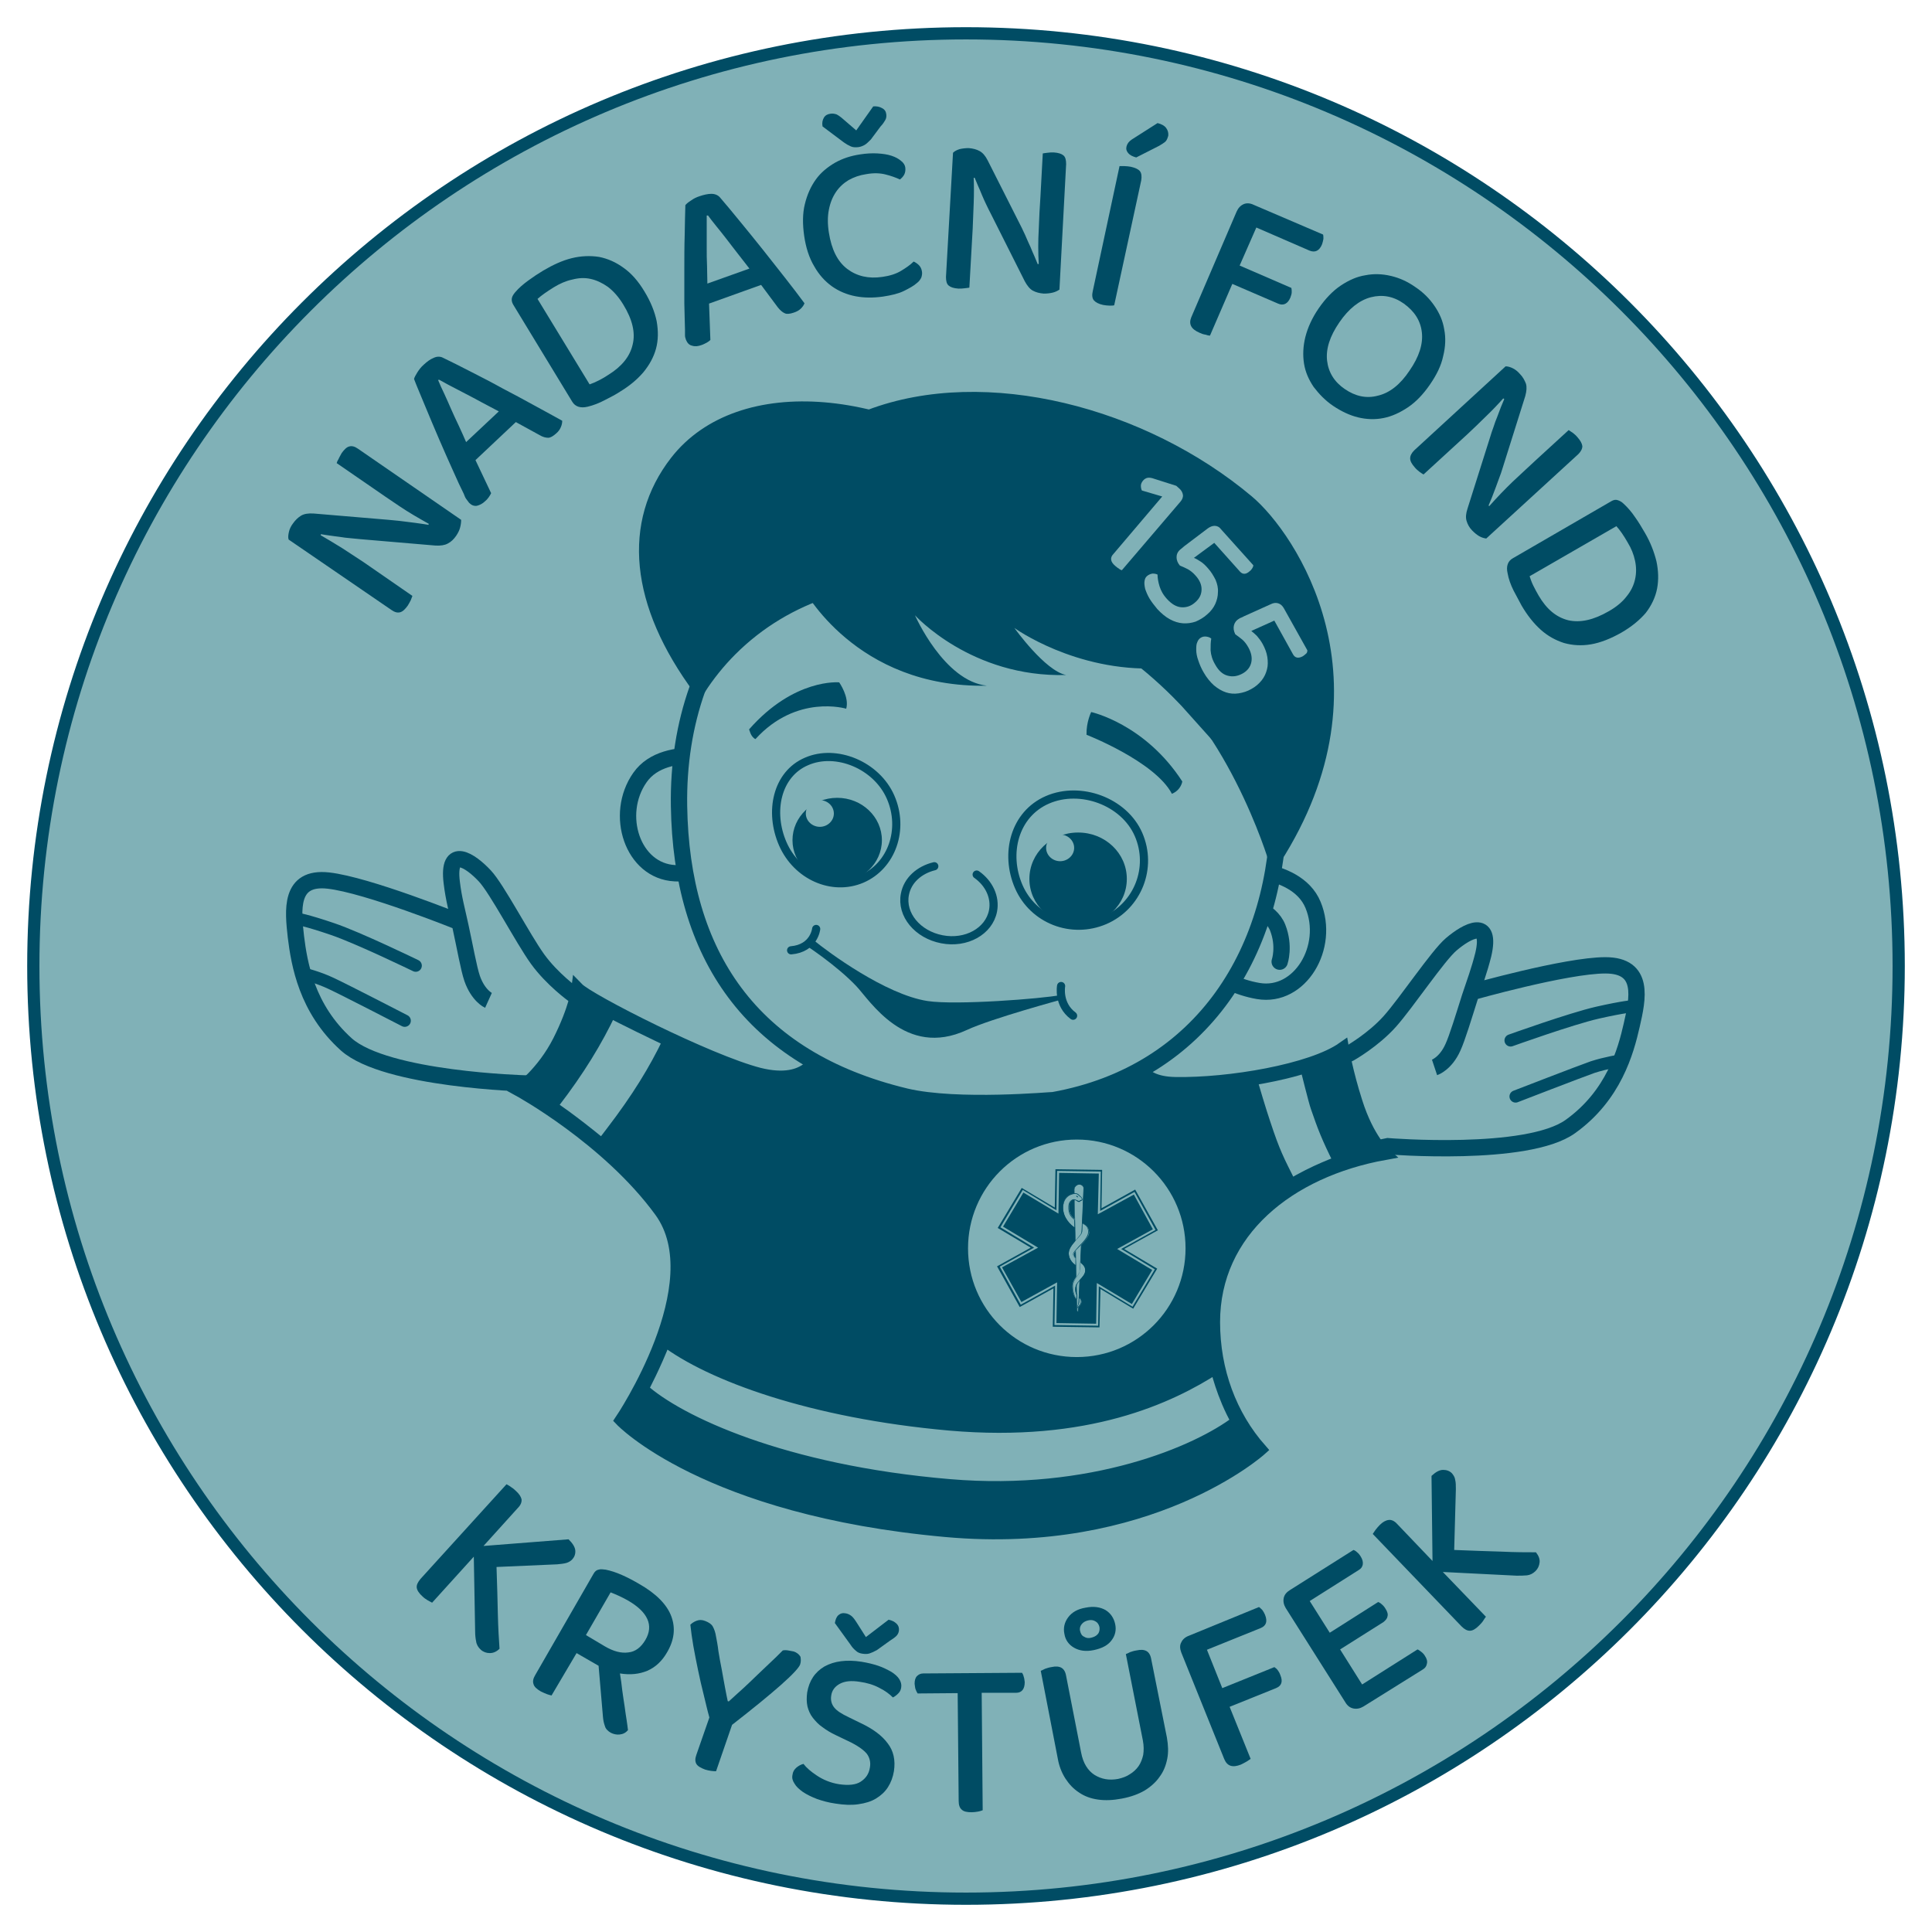 <svg width="58" height="58" viewBox="0 0 58 58" fill="none" xmlns="http://www.w3.org/2000/svg">
<path d="M57 29C57 44.468 44.468 57 29 57C13.532 57 1 44.458 1 29C1 13.532 13.542 1 29 1C44.458 1 57 13.532 57 29Z" fill="#80B1B7"/>
<path d="M29 57C44.464 57 57 44.464 57 29C57 13.536 44.464 1 29 1C13.536 1 1 13.536 1 29C1 44.464 13.536 57 29 57Z" stroke="#004C64" stroke-width="0.367" stroke-miterlimit="10"/>
<path d="M13.813 15.836C13.793 15.917 13.753 15.997 13.693 16.087C13.623 16.187 13.543 16.267 13.443 16.317C13.353 16.367 13.232 16.387 13.072 16.378L10.828 16.187C10.728 16.177 10.628 16.167 10.518 16.157C10.407 16.147 10.307 16.137 10.197 16.117C10.087 16.107 9.987 16.087 9.896 16.077C9.796 16.067 9.716 16.047 9.636 16.037L9.626 16.067C9.836 16.187 10.047 16.317 10.277 16.458C10.508 16.608 10.718 16.748 10.918 16.878L12.381 17.89C12.371 17.92 12.351 17.97 12.331 18.02C12.301 18.081 12.271 18.131 12.241 18.181C12.161 18.291 12.09 18.361 12.01 18.381C11.93 18.401 11.85 18.381 11.75 18.311L8.664 16.197C8.644 16.127 8.654 16.057 8.674 15.967C8.694 15.877 8.734 15.796 8.794 15.716C8.865 15.616 8.945 15.536 9.045 15.476C9.135 15.426 9.255 15.406 9.416 15.416L11.67 15.606C11.77 15.616 11.87 15.626 11.98 15.636C12.09 15.646 12.191 15.666 12.301 15.676C12.411 15.686 12.511 15.706 12.601 15.716C12.701 15.726 12.782 15.746 12.862 15.756L12.872 15.726C12.571 15.556 12.271 15.386 11.99 15.195C11.71 15.005 11.439 14.825 11.169 14.634L10.107 13.903C10.117 13.863 10.137 13.823 10.167 13.773C10.187 13.723 10.227 13.663 10.257 13.602C10.337 13.492 10.407 13.422 10.488 13.402C10.568 13.382 10.648 13.402 10.748 13.472L13.844 15.606C13.844 15.686 13.834 15.756 13.813 15.836Z" fill="#004C64"/>
<path d="M15.486 12.671L14.274 13.813L14.744 14.805C14.724 14.845 14.704 14.885 14.674 14.925C14.644 14.965 14.614 15.005 14.564 15.045C14.484 15.125 14.394 15.165 14.313 15.185C14.223 15.195 14.153 15.165 14.083 15.095C14.053 15.055 14.023 15.015 13.993 14.975C13.963 14.935 13.943 14.875 13.923 14.825C13.833 14.644 13.723 14.414 13.592 14.113C13.462 13.823 13.322 13.512 13.181 13.182C13.041 12.851 12.901 12.53 12.771 12.21C12.641 11.889 12.52 11.619 12.43 11.378C12.44 11.328 12.48 11.258 12.53 11.178C12.58 11.098 12.641 11.018 12.721 10.948C12.821 10.857 12.911 10.787 13.011 10.747C13.111 10.697 13.212 10.697 13.292 10.737C13.542 10.857 13.823 10.998 14.133 11.158C14.444 11.318 14.764 11.479 15.085 11.659C15.415 11.829 15.726 11.999 16.037 12.17C16.347 12.34 16.628 12.49 16.878 12.631C16.878 12.691 16.868 12.751 16.838 12.821C16.808 12.891 16.768 12.951 16.698 13.011C16.608 13.091 16.527 13.142 16.457 13.142C16.387 13.142 16.297 13.122 16.197 13.061L15.486 12.671ZM13.152 11.409C13.202 11.529 13.262 11.669 13.332 11.809C13.402 11.96 13.472 12.12 13.542 12.28C13.612 12.44 13.692 12.611 13.773 12.781C13.853 12.951 13.923 13.111 13.993 13.272L14.975 12.35C14.804 12.26 14.634 12.17 14.464 12.08C14.293 11.989 14.133 11.899 13.973 11.819C13.813 11.739 13.672 11.659 13.532 11.589C13.392 11.519 13.282 11.449 13.181 11.399L13.152 11.409Z" fill="#004C64"/>
<path d="M19.343 8.744C19.533 9.054 19.654 9.355 19.714 9.645C19.764 9.936 19.764 10.206 19.694 10.467C19.623 10.727 19.493 10.958 19.313 11.178C19.123 11.399 18.892 11.589 18.612 11.759C18.491 11.839 18.341 11.919 18.161 12.009C17.991 12.1 17.81 12.17 17.64 12.21C17.43 12.26 17.269 12.21 17.179 12.06L15.406 9.144C15.366 9.074 15.356 9.014 15.366 8.954C15.376 8.894 15.416 8.834 15.466 8.774C15.576 8.644 15.707 8.533 15.857 8.423C16.007 8.313 16.157 8.213 16.308 8.123C16.598 7.952 16.879 7.822 17.159 7.752C17.44 7.682 17.72 7.672 17.981 7.712C18.241 7.762 18.491 7.872 18.722 8.042C18.952 8.203 19.163 8.443 19.343 8.744ZM18.712 9.144C18.572 8.914 18.421 8.744 18.251 8.613C18.081 8.493 17.91 8.413 17.73 8.373C17.55 8.333 17.369 8.343 17.179 8.393C16.989 8.433 16.808 8.513 16.628 8.623C16.418 8.754 16.258 8.864 16.137 8.974L17.7 11.539C17.79 11.509 17.88 11.469 17.981 11.418C18.081 11.368 18.181 11.308 18.271 11.248C18.672 10.998 18.912 10.697 18.992 10.347C19.083 9.986 18.982 9.585 18.712 9.144Z" fill="#004C64"/>
<path d="M22.849 8.553L21.286 9.114L21.326 10.206C21.296 10.236 21.256 10.267 21.216 10.287C21.176 10.306 21.125 10.337 21.065 10.357C20.955 10.397 20.865 10.407 20.775 10.377C20.685 10.357 20.635 10.296 20.595 10.206C20.575 10.156 20.564 10.106 20.564 10.066C20.564 10.016 20.564 9.956 20.564 9.896C20.555 9.695 20.555 9.435 20.544 9.114C20.544 8.794 20.544 8.453 20.544 8.103C20.544 7.742 20.544 7.391 20.555 7.051C20.564 6.7 20.564 6.41 20.575 6.159C20.605 6.119 20.665 6.069 20.745 6.019C20.825 5.959 20.915 5.919 21.005 5.889C21.125 5.849 21.246 5.819 21.356 5.819C21.466 5.819 21.556 5.859 21.616 5.929C21.797 6.139 21.997 6.38 22.217 6.65C22.438 6.92 22.668 7.201 22.899 7.492C23.129 7.782 23.349 8.063 23.57 8.343C23.79 8.624 23.981 8.874 24.151 9.104C24.131 9.164 24.091 9.215 24.041 9.265C23.991 9.315 23.921 9.355 23.83 9.385C23.71 9.425 23.62 9.435 23.56 9.405C23.49 9.375 23.42 9.315 23.349 9.225L22.849 8.553ZM21.216 6.47C21.216 6.6 21.216 6.75 21.216 6.91C21.216 7.071 21.216 7.251 21.216 7.431C21.216 7.612 21.216 7.792 21.226 7.982C21.226 8.163 21.236 8.343 21.236 8.513L22.498 8.063C22.378 7.912 22.267 7.762 22.147 7.612C22.027 7.461 21.917 7.311 21.807 7.171C21.697 7.031 21.596 6.9 21.496 6.78C21.396 6.66 21.316 6.55 21.256 6.47H21.216Z" fill="#004C64"/>
<path d="M27.177 5.027C27.187 5.107 27.177 5.177 27.147 5.238C27.117 5.298 27.067 5.348 27.017 5.388C26.887 5.328 26.747 5.278 26.586 5.238C26.426 5.197 26.236 5.187 26.005 5.228C25.805 5.258 25.634 5.318 25.474 5.408C25.324 5.498 25.194 5.618 25.093 5.768C24.993 5.919 24.923 6.089 24.883 6.299C24.843 6.5 24.843 6.73 24.883 6.981C24.963 7.492 25.144 7.852 25.434 8.073C25.725 8.293 26.075 8.373 26.486 8.313C26.706 8.283 26.897 8.223 27.047 8.133C27.197 8.043 27.328 7.952 27.428 7.852C27.478 7.872 27.538 7.912 27.588 7.962C27.638 8.012 27.668 8.083 27.678 8.153C27.688 8.213 27.678 8.273 27.658 8.333C27.628 8.393 27.588 8.453 27.518 8.503C27.428 8.584 27.297 8.654 27.137 8.734C26.977 8.814 26.767 8.864 26.506 8.904C26.215 8.944 25.945 8.944 25.685 8.894C25.424 8.844 25.184 8.744 24.973 8.594C24.763 8.443 24.583 8.243 24.442 7.992C24.292 7.742 24.192 7.431 24.142 7.081C24.092 6.73 24.092 6.41 24.162 6.129C24.232 5.839 24.342 5.598 24.492 5.388C24.643 5.177 24.843 5.017 25.064 4.887C25.294 4.757 25.544 4.677 25.815 4.636C26.005 4.606 26.186 4.596 26.346 4.606C26.506 4.616 26.646 4.636 26.767 4.677C26.887 4.717 26.977 4.767 27.047 4.827C27.127 4.887 27.167 4.957 27.177 5.027ZM26.215 3.194C26.316 3.184 26.406 3.204 26.476 3.244C26.556 3.284 26.596 3.344 26.606 3.424C26.616 3.494 26.606 3.555 26.576 3.605C26.546 3.655 26.506 3.725 26.436 3.795L26.145 4.186C26.075 4.256 26.015 4.316 25.965 4.346C25.915 4.376 25.845 4.406 25.775 4.416C25.685 4.426 25.614 4.426 25.544 4.396C25.474 4.366 25.404 4.326 25.334 4.276L24.693 3.795C24.673 3.685 24.693 3.605 24.733 3.534C24.773 3.464 24.843 3.424 24.933 3.414C24.993 3.404 25.053 3.414 25.114 3.434C25.174 3.464 25.244 3.514 25.334 3.595L25.705 3.915L26.215 3.194Z" fill="#004C64"/>
<path d="M31.605 8.784C31.525 8.804 31.435 8.814 31.335 8.814C31.204 8.804 31.094 8.774 31.004 8.724C30.914 8.674 30.834 8.573 30.764 8.443L29.752 6.43C29.702 6.339 29.662 6.249 29.612 6.149C29.561 6.049 29.521 5.949 29.481 5.859C29.441 5.758 29.401 5.668 29.361 5.578C29.321 5.488 29.291 5.408 29.261 5.338H29.231C29.241 5.578 29.241 5.829 29.231 6.099C29.221 6.37 29.211 6.62 29.201 6.86L29.101 8.634C29.071 8.644 29.02 8.644 28.96 8.654C28.9 8.664 28.84 8.664 28.77 8.664C28.63 8.654 28.54 8.624 28.48 8.573C28.419 8.523 28.399 8.433 28.399 8.313L28.61 4.586C28.66 4.536 28.72 4.506 28.81 4.476C28.9 4.456 28.991 4.446 29.081 4.446C29.211 4.456 29.321 4.486 29.411 4.536C29.501 4.586 29.581 4.676 29.652 4.817L30.674 6.84C30.713 6.931 30.764 7.021 30.804 7.121C30.844 7.221 30.894 7.321 30.934 7.411C30.974 7.512 31.014 7.602 31.054 7.692C31.094 7.782 31.124 7.862 31.154 7.932L31.184 7.922C31.164 7.572 31.164 7.231 31.184 6.89C31.194 6.55 31.214 6.219 31.235 5.899L31.305 4.606C31.345 4.596 31.385 4.596 31.445 4.586C31.505 4.576 31.565 4.576 31.635 4.576C31.775 4.586 31.866 4.616 31.926 4.666C31.986 4.717 32.006 4.807 32.006 4.927L31.805 8.694C31.745 8.734 31.685 8.764 31.605 8.784Z" fill="#004C64"/>
<path d="M33.449 9.165C33.419 9.175 33.368 9.175 33.308 9.175C33.248 9.175 33.178 9.165 33.118 9.155C32.978 9.125 32.888 9.074 32.837 9.014C32.787 8.954 32.777 8.854 32.807 8.734L33.609 4.987C33.649 4.987 33.699 4.987 33.759 4.987C33.819 4.987 33.889 4.997 33.95 5.007C34.08 5.037 34.17 5.077 34.22 5.137C34.27 5.198 34.28 5.298 34.26 5.418L33.449 9.165ZM34.751 3.695C34.871 3.725 34.961 3.775 35.011 3.845C35.062 3.915 35.081 3.995 35.072 4.075C35.051 4.146 35.031 4.206 34.991 4.246C34.951 4.286 34.881 4.326 34.801 4.376L34.11 4.727C34 4.697 33.919 4.657 33.869 4.596C33.819 4.536 33.799 4.476 33.819 4.396C33.839 4.316 33.889 4.246 33.98 4.186L34.751 3.695Z" fill="#004C64"/>
<path d="M39.719 7.041C39.73 7.071 39.73 7.121 39.73 7.171C39.719 7.221 39.709 7.281 39.69 7.331C39.609 7.532 39.479 7.592 39.309 7.522L37.716 6.83L37.215 7.972L38.768 8.644C38.778 8.684 38.778 8.724 38.778 8.774C38.778 8.824 38.758 8.874 38.738 8.934C38.658 9.124 38.527 9.185 38.367 9.114L36.995 8.523L36.324 10.076C36.293 10.076 36.243 10.066 36.183 10.046C36.123 10.036 36.063 10.016 36.003 9.986C35.752 9.876 35.682 9.726 35.763 9.525L37.125 6.35C37.175 6.239 37.245 6.169 37.335 6.129C37.425 6.089 37.536 6.099 37.636 6.149L39.719 7.041Z" fill="#004C64"/>
<path d="M42.925 11.549C42.725 11.839 42.504 12.07 42.264 12.23C42.024 12.39 41.783 12.501 41.533 12.55C41.282 12.601 41.022 12.591 40.771 12.53C40.521 12.47 40.27 12.35 40.03 12.19C39.79 12.03 39.599 11.829 39.439 11.619C39.289 11.399 39.188 11.168 39.148 10.918C39.108 10.667 39.118 10.397 39.188 10.116C39.259 9.836 39.389 9.545 39.589 9.255C39.79 8.964 40.01 8.734 40.25 8.573C40.491 8.413 40.731 8.303 40.992 8.263C41.242 8.213 41.503 8.223 41.753 8.283C42.014 8.343 42.254 8.453 42.484 8.614C42.725 8.774 42.915 8.964 43.065 9.185C43.216 9.405 43.316 9.635 43.356 9.886C43.406 10.136 43.396 10.407 43.326 10.687C43.266 10.978 43.126 11.258 42.925 11.549ZM42.314 11.128C42.605 10.707 42.725 10.327 42.685 9.976C42.645 9.625 42.464 9.345 42.144 9.114C41.833 8.894 41.503 8.834 41.152 8.924C40.811 9.014 40.491 9.265 40.21 9.675C39.92 10.096 39.8 10.477 39.84 10.828C39.88 11.178 40.06 11.469 40.371 11.679C40.691 11.899 41.022 11.97 41.362 11.879C41.713 11.799 42.034 11.549 42.314 11.128Z" fill="#004C64"/>
<path d="M44.408 16.097C44.338 16.057 44.267 15.997 44.197 15.927C44.107 15.836 44.057 15.736 44.027 15.636C43.997 15.536 44.007 15.416 44.057 15.265L44.738 13.112C44.768 13.011 44.798 12.921 44.839 12.811C44.868 12.711 44.909 12.611 44.949 12.511C44.989 12.41 45.019 12.32 45.059 12.22C45.099 12.13 45.129 12.05 45.159 11.98L45.129 11.96C44.969 12.14 44.798 12.32 44.598 12.511C44.408 12.701 44.217 12.881 44.047 13.041L42.735 14.244C42.705 14.224 42.665 14.204 42.614 14.164C42.564 14.123 42.514 14.083 42.474 14.033C42.384 13.933 42.334 13.843 42.334 13.763C42.334 13.683 42.374 13.602 42.454 13.522L45.199 10.998C45.269 10.998 45.339 11.018 45.419 11.058C45.5 11.098 45.57 11.158 45.63 11.228C45.72 11.318 45.77 11.419 45.81 11.519C45.84 11.619 45.83 11.739 45.79 11.889L45.109 14.053C45.079 14.153 45.049 14.244 45.009 14.344C44.969 14.444 44.939 14.544 44.899 14.644C44.858 14.745 44.828 14.835 44.788 14.935C44.748 15.025 44.718 15.105 44.688 15.175L44.708 15.195C44.939 14.935 45.179 14.684 45.419 14.454C45.67 14.224 45.91 13.993 46.141 13.783L47.093 12.911C47.123 12.931 47.163 12.961 47.213 12.991C47.263 13.031 47.313 13.072 47.353 13.122C47.443 13.222 47.493 13.312 47.503 13.392C47.503 13.472 47.463 13.552 47.383 13.633L44.618 16.167C44.548 16.157 44.478 16.137 44.408 16.097Z" fill="#004C64"/>
<path d="M48.675 18.992C48.355 19.172 48.054 19.293 47.764 19.343C47.473 19.393 47.203 19.373 46.952 19.303C46.702 19.223 46.461 19.092 46.251 18.902C46.04 18.712 45.85 18.471 45.68 18.181C45.61 18.05 45.529 17.9 45.439 17.73C45.349 17.549 45.289 17.379 45.259 17.209C45.209 16.998 45.269 16.838 45.419 16.758L48.375 15.045C48.445 15.005 48.505 14.995 48.565 15.015C48.625 15.035 48.685 15.065 48.745 15.125C48.865 15.235 48.986 15.376 49.086 15.526C49.196 15.676 49.286 15.836 49.376 15.987C49.547 16.277 49.657 16.568 49.727 16.848C49.787 17.129 49.797 17.409 49.747 17.67C49.697 17.93 49.577 18.181 49.406 18.401C49.226 18.611 48.986 18.812 48.675 18.992ZM48.294 18.351C48.525 18.221 48.705 18.07 48.835 17.9C48.966 17.74 49.046 17.57 49.086 17.389C49.126 17.209 49.126 17.029 49.086 16.838C49.046 16.648 48.976 16.468 48.865 16.287C48.745 16.077 48.635 15.917 48.525 15.796L45.92 17.299C45.95 17.389 45.98 17.479 46.03 17.58C46.081 17.68 46.131 17.78 46.191 17.88C46.431 18.291 46.722 18.531 47.082 18.621C47.443 18.702 47.844 18.611 48.294 18.351Z" fill="#004C64"/>
<path d="M14.224 46.732L12.972 48.114C12.942 48.094 12.892 48.074 12.842 48.044C12.792 48.014 12.732 47.974 12.682 47.924C12.581 47.834 12.521 47.743 12.511 47.663C12.501 47.583 12.541 47.503 12.621 47.403L15.206 44.558C15.236 44.578 15.286 44.598 15.336 44.638C15.386 44.668 15.437 44.708 15.487 44.758C15.587 44.848 15.637 44.928 15.657 45.008C15.667 45.089 15.637 45.179 15.547 45.269L14.515 46.411L17.069 46.211C17.19 46.331 17.26 46.441 17.27 46.541C17.28 46.641 17.25 46.732 17.19 46.802C17.14 46.862 17.069 46.902 16.999 46.922C16.929 46.942 16.829 46.952 16.729 46.962L14.906 47.042C14.926 47.583 14.936 48.054 14.946 48.465C14.956 48.875 14.976 49.216 14.996 49.496C14.906 49.587 14.805 49.627 14.705 49.627C14.605 49.627 14.515 49.597 14.435 49.527C14.355 49.456 14.305 49.366 14.294 49.276C14.274 49.186 14.264 49.076 14.264 48.976L14.224 46.732Z" fill="#004C64"/>
<path d="M16.558 50.899C16.518 50.889 16.468 50.879 16.418 50.859C16.367 50.839 16.297 50.809 16.237 50.779C16.117 50.709 16.037 50.639 16.017 50.559C15.987 50.478 16.007 50.388 16.067 50.288L17.82 47.243C17.86 47.172 17.91 47.132 17.97 47.122C18.03 47.102 18.101 47.112 18.181 47.122C18.331 47.152 18.491 47.203 18.672 47.283C18.852 47.363 19.022 47.453 19.192 47.553C19.703 47.844 20.024 48.174 20.154 48.525C20.284 48.876 20.244 49.236 20.024 49.607C19.874 49.867 19.683 50.048 19.433 50.158C19.192 50.258 18.922 50.288 18.611 50.238C18.641 50.408 18.662 50.578 18.681 50.749C18.701 50.919 18.732 51.079 18.752 51.23C18.772 51.38 18.792 51.52 18.812 51.64C18.832 51.761 18.842 51.861 18.852 51.941C18.782 52.021 18.701 52.061 18.601 52.071C18.511 52.081 18.421 52.061 18.341 52.021C18.251 51.971 18.181 51.901 18.161 51.821C18.131 51.741 18.11 51.65 18.101 51.54L17.97 50.008L17.309 49.627L16.558 50.899ZM18.161 49.426C18.421 49.577 18.651 49.637 18.862 49.607C19.072 49.587 19.242 49.456 19.373 49.236C19.503 49.016 19.523 48.805 19.433 48.605C19.343 48.405 19.152 48.224 18.862 48.054C18.772 48.004 18.681 47.954 18.591 47.914C18.501 47.874 18.411 47.834 18.331 47.804L17.59 49.086L18.161 49.426Z" fill="#004C64"/>
<path d="M24.021 49.967C23.991 50.058 23.801 50.268 23.45 50.578C23.099 50.889 22.608 51.29 21.977 51.781L21.497 53.173C21.456 53.173 21.406 53.173 21.346 53.163C21.286 53.153 21.226 53.143 21.166 53.123C21.036 53.073 20.945 53.023 20.905 52.953C20.865 52.883 20.865 52.792 20.905 52.682L21.296 51.56C21.236 51.35 21.186 51.12 21.126 50.879C21.066 50.639 21.006 50.388 20.956 50.138C20.905 49.887 20.855 49.647 20.815 49.416C20.775 49.186 20.745 48.966 20.725 48.775C20.775 48.725 20.835 48.685 20.915 48.655C20.996 48.625 21.076 48.625 21.176 48.665C21.276 48.705 21.356 48.755 21.396 48.825C21.436 48.895 21.476 48.996 21.497 49.136C21.517 49.246 21.547 49.386 21.567 49.567C21.597 49.747 21.627 49.927 21.667 50.118C21.697 50.308 21.737 50.488 21.767 50.669C21.797 50.839 21.827 50.969 21.847 51.069L21.877 51.079C22.027 50.939 22.178 50.809 22.318 50.679C22.458 50.548 22.588 50.428 22.719 50.298C22.849 50.178 22.979 50.047 23.109 49.927C23.24 49.807 23.37 49.677 23.5 49.547C23.55 49.537 23.6 49.537 23.66 49.547C23.72 49.557 23.77 49.567 23.821 49.577C23.921 49.607 23.991 49.667 24.031 49.737C24.041 49.797 24.051 49.877 24.021 49.967Z" fill="#004C64"/>
<path d="M25.193 53.564C25.474 53.604 25.694 53.584 25.844 53.484C25.995 53.383 26.085 53.253 26.115 53.063C26.145 52.903 26.105 52.762 26.025 52.652C25.934 52.542 25.784 52.432 25.574 52.322L25.093 52.091C24.943 52.021 24.812 51.941 24.692 51.851C24.572 51.771 24.482 51.67 24.402 51.57C24.322 51.47 24.272 51.35 24.241 51.23C24.212 51.099 24.212 50.959 24.232 50.809C24.292 50.458 24.462 50.198 24.752 50.028C25.043 49.867 25.414 49.817 25.864 49.887C26.045 49.917 26.215 49.957 26.365 50.008C26.516 50.058 26.646 50.128 26.756 50.188C26.866 50.258 26.946 50.328 26.996 50.408C27.047 50.488 27.067 50.569 27.056 50.649C27.047 50.729 27.017 50.789 26.966 50.839C26.916 50.889 26.866 50.929 26.806 50.959C26.706 50.859 26.576 50.759 26.395 50.669C26.225 50.578 26.025 50.518 25.804 50.488C25.554 50.448 25.363 50.468 25.213 50.548C25.063 50.629 24.973 50.749 24.953 50.909C24.933 51.039 24.963 51.16 25.043 51.26C25.123 51.36 25.263 51.45 25.474 51.55L25.844 51.731C26.205 51.901 26.476 52.101 26.646 52.332C26.826 52.562 26.886 52.843 26.836 53.173C26.806 53.353 26.746 53.514 26.656 53.654C26.566 53.794 26.445 53.904 26.295 53.995C26.145 54.085 25.975 54.135 25.764 54.165C25.564 54.195 25.334 54.185 25.083 54.145C24.873 54.115 24.692 54.065 24.522 54.005C24.362 53.944 24.221 53.874 24.101 53.794C23.991 53.714 23.901 53.634 23.851 53.544C23.791 53.454 23.771 53.373 23.791 53.283C23.801 53.193 23.841 53.123 23.911 53.063C23.971 53.013 24.041 52.973 24.121 52.953C24.212 53.073 24.342 53.183 24.522 53.303C24.702 53.424 24.933 53.524 25.193 53.564ZM26.676 48.625C26.776 48.645 26.856 48.685 26.916 48.745C26.976 48.805 26.996 48.876 26.986 48.956C26.976 49.026 26.946 49.076 26.906 49.116C26.866 49.156 26.796 49.206 26.716 49.256L26.325 49.537C26.235 49.587 26.165 49.617 26.105 49.637C26.045 49.657 25.975 49.657 25.904 49.647C25.814 49.637 25.744 49.607 25.694 49.557C25.634 49.507 25.584 49.456 25.534 49.376L25.063 48.725C25.083 48.615 25.113 48.535 25.173 48.485C25.233 48.435 25.303 48.415 25.394 48.435C25.454 48.445 25.514 48.475 25.564 48.515C25.614 48.555 25.664 48.625 25.734 48.735L25.995 49.146L26.676 48.625Z" fill="#004C64"/>
<path d="M29.471 50.819L29.501 54.345C29.471 54.355 29.421 54.375 29.361 54.385C29.301 54.395 29.231 54.405 29.171 54.405C29.03 54.405 28.93 54.385 28.87 54.325C28.81 54.275 28.78 54.185 28.78 54.065L28.75 50.829L27.548 50.839C27.528 50.809 27.508 50.769 27.488 50.719C27.468 50.669 27.468 50.609 27.457 50.548C27.457 50.448 27.478 50.368 27.528 50.318C27.578 50.268 27.638 50.238 27.718 50.238L30.683 50.218C30.703 50.248 30.723 50.288 30.733 50.338C30.753 50.388 30.753 50.438 30.763 50.498C30.763 50.709 30.673 50.819 30.503 50.819H29.471Z" fill="#004C64"/>
<path d="M35.031 52.161C35.071 52.392 35.081 52.602 35.041 52.802C35.001 53.003 34.931 53.183 34.81 53.343C34.7 53.504 34.54 53.644 34.36 53.754C34.169 53.864 33.949 53.944 33.678 53.995C33.418 54.045 33.178 54.055 32.967 54.025C32.747 53.995 32.556 53.924 32.396 53.814C32.226 53.704 32.096 53.564 31.985 53.394C31.875 53.223 31.795 53.023 31.755 52.792L31.244 50.158C31.274 50.148 31.314 50.128 31.374 50.098C31.434 50.078 31.495 50.057 31.565 50.047C31.695 50.017 31.795 50.028 31.865 50.068C31.935 50.108 31.985 50.188 32.005 50.308L32.456 52.612C32.516 52.933 32.657 53.153 32.857 53.283C33.067 53.413 33.298 53.454 33.568 53.404C33.699 53.373 33.819 53.333 33.919 53.263C34.019 53.203 34.109 53.123 34.179 53.023C34.249 52.923 34.29 52.812 34.32 52.682C34.34 52.552 34.34 52.412 34.31 52.251L33.799 49.657C33.829 49.647 33.869 49.627 33.929 49.597C33.989 49.577 34.049 49.557 34.119 49.547C34.249 49.517 34.35 49.527 34.42 49.567C34.49 49.607 34.54 49.687 34.56 49.807L35.031 52.161ZM31.955 49.056C31.915 48.875 31.955 48.705 32.066 48.555C32.176 48.405 32.346 48.304 32.587 48.264C32.827 48.214 33.027 48.244 33.188 48.334C33.348 48.435 33.438 48.575 33.478 48.755C33.518 48.935 33.478 49.106 33.368 49.246C33.258 49.396 33.077 49.486 32.837 49.537C32.597 49.587 32.406 49.557 32.246 49.467C32.086 49.376 31.985 49.236 31.955 49.056ZM32.426 48.966C32.446 49.046 32.476 49.106 32.547 49.136C32.607 49.176 32.677 49.186 32.757 49.166C32.837 49.146 32.907 49.116 32.957 49.056C33.007 48.996 33.017 48.925 33.007 48.845C32.987 48.765 32.947 48.705 32.887 48.675C32.827 48.635 32.747 48.625 32.667 48.645C32.587 48.665 32.526 48.695 32.476 48.755C32.426 48.815 32.406 48.885 32.426 48.966Z" fill="#004C64"/>
<path d="M37.796 48.244C37.826 48.264 37.856 48.294 37.896 48.334C37.926 48.375 37.956 48.425 37.976 48.475C38.056 48.675 38.016 48.805 37.846 48.876L36.233 49.527L36.694 50.679L38.257 50.048C38.287 50.068 38.327 50.098 38.357 50.138C38.387 50.178 38.417 50.228 38.437 50.288C38.517 50.478 38.477 50.609 38.307 50.679L36.914 51.24L37.545 52.803C37.515 52.822 37.475 52.853 37.425 52.883C37.375 52.913 37.315 52.943 37.255 52.973C37.004 53.073 36.844 53.023 36.754 52.812L35.462 49.607C35.422 49.497 35.412 49.396 35.462 49.306C35.502 49.216 35.582 49.146 35.692 49.106L37.796 48.244Z" fill="#004C64"/>
<path d="M40.632 51.29C40.531 51.27 40.451 51.21 40.391 51.109L38.598 48.274C38.538 48.174 38.518 48.074 38.538 47.974C38.558 47.874 38.628 47.794 38.728 47.733L40.632 46.531C40.662 46.541 40.702 46.561 40.742 46.601C40.782 46.631 40.822 46.681 40.852 46.732C40.902 46.812 40.922 46.892 40.912 46.962C40.902 47.032 40.862 47.092 40.792 47.132L39.319 48.064L39.92 49.016L41.373 48.094C41.403 48.104 41.443 48.124 41.483 48.164C41.523 48.194 41.563 48.244 41.593 48.294C41.653 48.385 41.673 48.465 41.653 48.525C41.643 48.595 41.593 48.645 41.533 48.695L40.231 49.517L40.892 50.569L42.555 49.517C42.585 49.527 42.625 49.557 42.665 49.587C42.705 49.617 42.745 49.657 42.775 49.707C42.836 49.797 42.855 49.877 42.836 49.947C42.825 50.017 42.785 50.078 42.715 50.118L40.932 51.23C40.832 51.29 40.732 51.31 40.632 51.29Z" fill="#004C64"/>
<path d="M43.315 47.192L44.608 48.535C44.587 48.565 44.557 48.605 44.527 48.655C44.497 48.705 44.447 48.755 44.397 48.805C44.297 48.906 44.207 48.956 44.127 48.956C44.047 48.956 43.966 48.916 43.876 48.825L41.211 46.05C41.231 46.02 41.261 45.98 41.292 45.93C41.332 45.88 41.372 45.83 41.422 45.78C41.512 45.69 41.602 45.64 41.692 45.63C41.772 45.62 41.863 45.66 41.943 45.75L43.005 46.862L42.975 44.307C43.105 44.187 43.215 44.127 43.325 44.127C43.425 44.127 43.516 44.157 43.586 44.227C43.636 44.287 43.676 44.347 43.686 44.428C43.706 44.508 43.706 44.598 43.706 44.708L43.656 46.531C44.197 46.551 44.668 46.571 45.078 46.581C45.489 46.601 45.83 46.601 46.11 46.601C46.19 46.702 46.23 46.802 46.22 46.902C46.21 47.002 46.17 47.092 46.1 47.162C46.02 47.242 45.93 47.283 45.84 47.293C45.749 47.303 45.639 47.303 45.529 47.303L43.315 47.192Z" fill="#004C64"/>
<path d="M43.066 32.045C43.066 32.045 43.397 31.935 43.617 31.444C43.747 31.164 43.947 30.503 44.128 29.932C44.278 29.481 44.408 29.14 44.529 28.659C44.789 27.547 44.048 27.938 43.567 28.349C43.166 28.689 42.224 30.102 41.724 30.663C41.223 31.224 40.531 31.615 40.531 31.615L40.001 31.875L41.183 34.51L41.663 34.41C41.663 34.41 45.851 34.75 47.143 33.819C48.446 32.887 48.806 31.565 48.986 30.773C49.167 29.982 49.387 28.98 48.195 28.98C47.013 28.98 44.158 29.791 44.158 29.791" fill="#80B1B7"/>
<path d="M43.066 32.045C43.066 32.045 43.397 31.935 43.617 31.444C43.747 31.164 43.947 30.503 44.128 29.932C44.278 29.481 44.408 29.14 44.529 28.659C44.789 27.547 44.048 27.938 43.567 28.349C43.166 28.689 42.224 30.102 41.724 30.663C41.223 31.224 40.531 31.615 40.531 31.615L40.001 31.875L41.183 34.51L41.663 34.41C41.663 34.41 45.851 34.75 47.143 33.819C48.446 32.887 48.806 31.565 48.986 30.773C49.167 29.982 49.387 28.98 48.195 28.98C47.013 28.98 44.158 29.791 44.158 29.791" stroke="#004C64" stroke-width="0.49" stroke-miterlimit="10"/>
<path d="M45.349 31.234C45.349 31.234 47.162 30.583 47.954 30.402C48.745 30.222 49.056 30.202 49.056 30.202" fill="#80B1B7"/>
<path d="M45.349 31.234C45.349 31.234 47.162 30.583 47.954 30.402C48.745 30.222 49.056 30.202 49.056 30.202" stroke="#004C64" stroke-width="0.367" stroke-miterlimit="10" stroke-linecap="round"/>
<path d="M45.499 32.917C45.499 32.917 47.412 32.176 47.813 32.035C48.214 31.905 48.665 31.835 48.665 31.835" fill="#80B1B7"/>
<path d="M45.499 32.917C45.499 32.917 47.412 32.176 47.813 32.035C48.214 31.905 48.665 31.835 48.665 31.835" stroke="#004C64" stroke-width="0.367" stroke-miterlimit="10" stroke-linecap="round"/>
<path d="M36.684 26.075C36.684 26.075 38.898 25.904 39.419 27.167C39.94 28.429 39.028 29.962 37.776 29.751C36.524 29.541 35.732 28.619 35.732 28.619L36.684 26.075Z" fill="#80B1B7"/>
<path d="M36.684 26.075C36.684 26.075 38.898 25.904 39.419 27.167C39.94 28.429 39.028 29.962 37.776 29.751C36.524 29.541 35.732 28.619 35.732 28.619L36.684 26.075Z" stroke="#004C64" stroke-width="0.49" stroke-miterlimit="10"/>
<path d="M37.405 27.147C37.405 27.147 38.137 27.297 38.357 27.848C38.577 28.409 38.417 28.87 38.417 28.87" stroke="#004C64" stroke-width="0.49" stroke-miterlimit="10" stroke-linecap="round"/>
<path d="M14.664 30.032C14.664 30.032 14.354 29.892 14.173 29.371C14.073 29.08 13.953 28.399 13.823 27.808C13.723 27.337 13.622 26.996 13.562 26.495C13.422 25.363 14.123 25.834 14.554 26.295C14.915 26.676 15.696 28.178 16.137 28.79C16.578 29.401 17.219 29.861 17.219 29.861L17.72 30.182L16.257 32.676L15.786 32.526C15.786 32.526 11.589 32.416 10.397 31.354C9.204 30.282 8.984 28.93 8.884 28.128C8.794 27.327 8.684 26.305 9.856 26.435C11.028 26.566 13.783 27.678 13.783 27.678" fill="#80B1B7"/>
<path d="M14.664 30.032C14.664 30.032 14.354 29.892 14.173 29.371C14.073 29.08 13.953 28.399 13.823 27.808C13.723 27.337 13.622 26.996 13.562 26.495C13.422 25.363 14.123 25.834 14.554 26.295C14.915 26.676 15.696 28.178 16.137 28.79C16.578 29.401 17.219 29.861 17.219 29.861L17.72 30.182L16.257 32.676L15.786 32.526C15.786 32.526 11.589 32.416 10.397 31.354C9.204 30.282 8.984 28.93 8.884 28.128C8.794 27.327 8.684 26.305 9.856 26.435C11.028 26.566 13.783 27.678 13.783 27.678" stroke="#004C64" stroke-width="0.49" stroke-miterlimit="10"/>
<path d="M12.48 28.99C12.48 28.99 10.747 28.148 9.975 27.888C9.214 27.628 8.903 27.577 8.903 27.577" fill="#80B1B7"/>
<path d="M12.48 28.99C12.48 28.99 10.747 28.148 9.975 27.888C9.214 27.628 8.903 27.577 8.903 27.577" stroke="#004C64" stroke-width="0.367" stroke-miterlimit="10" stroke-linecap="round"/>
<path d="M12.15 30.643C12.15 30.643 10.326 29.701 9.936 29.521C9.555 29.34 9.114 29.23 9.114 29.23" fill="#80B1B7"/>
<path d="M12.15 30.643C12.15 30.643 10.326 29.701 9.936 29.521C9.555 29.34 9.114 29.23 9.114 29.23" stroke="#004C64" stroke-width="0.367" stroke-miterlimit="10" stroke-linecap="round"/>
<path d="M24.562 31.635C24.562 31.635 24.312 32.617 22.789 32.236C21.267 31.845 17.68 30.022 17.34 29.671C17.34 29.671 17.269 30.272 16.779 31.244C16.288 32.216 15.566 32.727 15.566 32.727C15.566 32.727 18.241 34.189 19.824 36.363C21.407 38.537 18.642 42.634 18.642 42.634C18.642 42.634 21.176 45.309 28.399 45.96C34.52 46.511 37.846 43.516 37.846 43.516C36.945 42.494 36.444 41.152 36.444 39.689C36.444 36.974 38.688 35.161 41.573 34.64C41.573 34.64 41.072 34.199 40.721 33.087C40.431 32.186 40.311 31.464 40.311 31.464C39.369 32.126 36.895 32.546 35.282 32.516C34.08 32.496 34.15 31.735 34.15 31.735L34.41 30.623L28.089 31.454L24.913 31.024L24.562 31.635Z" fill="#004C64"/>
<path d="M24.562 31.635C24.562 31.635 24.312 32.617 22.789 32.236C21.267 31.845 17.68 30.022 17.34 29.671C17.34 29.671 17.269 30.272 16.779 31.244C16.288 32.216 15.566 32.727 15.566 32.727C15.566 32.727 18.241 34.189 19.824 36.363C21.407 38.537 18.642 42.634 18.642 42.634C18.642 42.634 21.176 45.309 28.399 45.96C34.52 46.511 37.846 43.516 37.846 43.516C36.945 42.494 36.444 41.152 36.444 39.689C36.444 36.974 38.688 35.161 41.573 34.64C41.573 34.64 41.072 34.199 40.721 33.087C40.431 32.186 40.311 31.464 40.311 31.464C39.369 32.126 36.895 32.546 35.282 32.516C34.08 32.496 34.15 31.735 34.15 31.735L34.41 30.623L28.089 31.454L24.913 31.024L24.562 31.635Z" stroke="#004C64" stroke-width="0.367" stroke-miterlimit="10"/>
<path d="M35.652 37.475C35.652 39.308 34.169 40.801 32.326 40.801C30.483 40.801 29 39.318 29 37.475C29 35.642 30.483 34.149 32.326 34.149C34.169 34.149 35.652 35.642 35.652 37.475Z" fill="#80B1B7"/>
<path d="M35.652 37.475C35.652 39.308 34.169 40.801 32.326 40.801C30.483 40.801 29 39.318 29 37.475C29 35.642 30.483 34.149 32.326 34.149C34.169 34.149 35.652 35.642 35.652 37.475Z" stroke="#004C64" stroke-width="0.122" stroke-miterlimit="10"/>
<path d="M37.145 42.674C35.953 43.586 32.777 44.948 28.509 44.588C23.51 44.167 20.355 42.674 19.283 41.703C19.283 41.703 19.673 40.971 19.954 40.23C21.326 41.272 24.352 42.394 28.509 42.764C32.637 43.125 35.121 41.953 36.514 41.051C36.514 41.051 36.694 41.883 37.145 42.674Z" fill="#80B1B7"/>
<path d="M37.145 42.674C35.953 43.586 32.777 44.948 28.509 44.588C23.51 44.167 20.355 42.674 19.283 41.703C19.283 41.703 19.673 40.971 19.954 40.23C21.326 41.272 24.352 42.394 28.509 42.764C32.637 43.125 35.121 41.953 36.514 41.051C36.514 41.051 36.694 41.883 37.145 42.674Z" stroke="#004C64" stroke-width="0.367" stroke-miterlimit="10"/>
<path d="M16.538 33.208C16.538 33.208 17.109 33.578 18.071 34.37C18.191 34.219 18.261 34.129 18.381 33.969C19.133 32.987 19.664 32.126 20.084 31.244C18.642 30.553 18.321 30.372 18.321 30.372C17.901 31.254 17.38 32.115 16.618 33.107C16.568 33.167 16.578 33.147 16.538 33.208Z" fill="#80B1B7"/>
<path d="M16.538 33.208C16.538 33.208 17.109 33.578 18.071 34.37C18.191 34.219 18.261 34.129 18.381 33.969C19.133 32.987 19.664 32.126 20.084 31.244C18.642 30.553 18.321 30.372 18.321 30.372C17.901 31.254 17.38 32.115 16.618 33.107C16.568 33.167 16.578 33.147 16.538 33.208Z" stroke="#004C64" stroke-width="0.367" stroke-miterlimit="10"/>
<path d="M39.209 32.025C39.209 32.025 38.618 32.236 37.556 32.406C37.596 32.566 37.846 33.398 37.956 33.718C38.257 34.63 38.367 34.82 38.748 35.582C39.449 35.151 40.22 34.88 40.22 34.88C39.84 34.119 39.73 33.819 39.529 33.237C39.469 33.077 39.229 32.096 39.209 32.025Z" fill="#80B1B7"/>
<path d="M39.209 32.025C39.209 32.025 38.618 32.236 37.556 32.406C37.596 32.566 37.846 33.398 37.956 33.718C38.257 34.63 38.367 34.82 38.748 35.582C39.449 35.151 40.22 34.88 40.22 34.88C39.84 34.119 39.73 33.819 39.529 33.237C39.469 33.077 39.229 32.096 39.209 32.025Z" stroke="#004C64" stroke-width="0.367" stroke-miterlimit="10"/>
<path d="M31.715 35.121L31.695 36.293L30.693 35.692L29.992 36.844L30.994 37.445L29.972 38.016L30.633 39.198L31.655 38.637L31.635 39.799L32.987 39.829L33.007 38.657L34.009 39.258L34.7 38.096L33.708 37.495L34.73 36.934L34.069 35.752L33.047 36.313L33.067 35.141L31.715 35.121Z" fill="#80B1B7"/>
<path d="M33.007 39.849L31.605 39.829L31.625 38.677L30.613 39.238L29.932 38.016L30.943 37.455L29.952 36.864L30.673 35.662L31.665 36.253L31.685 35.101L33.087 35.121L33.067 36.273L34.079 35.712L34.76 36.934L33.748 37.495L34.74 38.086L34.019 39.288L33.037 38.697L33.007 39.849ZM31.655 39.779L32.967 39.799L32.987 38.617L33.999 39.228L34.67 38.106L33.658 37.495L34.69 36.924L34.059 35.782L33.027 36.353L33.047 35.171L31.735 35.151L31.715 36.333L30.703 35.722L30.032 36.844L31.044 37.455L30.012 38.026L30.643 39.168L31.675 38.597L31.655 39.779Z" fill="#004C64"/>
<path d="M31.795 35.211L31.775 36.433L30.723 35.802L30.112 36.824L31.164 37.455L30.082 38.046L30.663 39.088L31.735 38.497L31.715 39.719L32.907 39.739L32.927 38.517L33.979 39.148L34.59 38.126L33.538 37.495L34.61 36.904L34.039 35.862L32.957 36.453L32.987 35.231L31.795 35.211Z" fill="#004C64"/>
<path fill-rule="evenodd" clip-rule="evenodd" d="M32.246 35.712C32.246 35.622 32.326 35.552 32.406 35.552C32.466 35.552 32.536 35.602 32.536 35.672C32.496 36.584 32.416 38.437 32.376 39.358C32.376 39.389 32.336 39.368 32.336 39.348C32.316 38.427 32.256 36.634 32.246 35.712Z" fill="#80B1B7"/>
<path d="M32.366 39.378C32.356 39.378 32.336 39.358 32.336 39.338C32.336 39.158 32.326 38.938 32.316 38.697C32.286 37.745 32.256 36.443 32.246 35.702C32.246 35.662 32.266 35.612 32.296 35.582C32.326 35.552 32.376 35.532 32.416 35.532C32.456 35.532 32.496 35.552 32.516 35.582C32.536 35.602 32.546 35.632 32.546 35.672C32.526 36.123 32.496 36.824 32.466 37.495C32.436 38.186 32.406 38.898 32.386 39.358C32.386 39.378 32.366 39.378 32.366 39.378ZM32.256 35.712C32.266 36.453 32.306 37.755 32.326 38.707C32.336 38.948 32.336 39.168 32.346 39.348C32.346 39.358 32.356 39.368 32.366 39.368C32.366 39.368 32.366 39.368 32.366 39.358C32.386 38.898 32.416 38.186 32.446 37.495C32.476 36.824 32.506 36.123 32.526 35.672C32.526 35.642 32.516 35.622 32.496 35.602C32.476 35.582 32.436 35.562 32.406 35.562C32.366 35.562 32.326 35.582 32.296 35.612C32.276 35.632 32.256 35.672 32.256 35.712Z" fill="#004C64"/>
<path fill-rule="evenodd" clip-rule="evenodd" d="M32.286 35.832C32.357 35.832 32.377 35.872 32.427 35.912C32.467 35.942 32.497 35.983 32.497 36.013C32.497 36.053 32.467 36.033 32.447 36.053C32.437 36.063 32.437 36.073 32.407 36.073C32.347 36.073 32.327 36.023 32.246 36.013C32.186 36.013 32.096 36.083 32.096 36.223C32.096 36.433 32.176 36.533 32.266 36.604L32.276 36.854C32.176 36.804 31.906 36.563 31.916 36.243C31.916 35.962 32.096 35.832 32.286 35.832Z" fill="#80B1B7"/>
<path d="M32.275 36.874H32.265C32.155 36.824 31.895 36.574 31.905 36.253C31.915 35.952 32.105 35.822 32.285 35.822C32.345 35.822 32.375 35.852 32.406 35.882C32.416 35.892 32.416 35.892 32.425 35.902C32.466 35.932 32.496 35.972 32.496 36.013C32.496 36.042 32.476 36.042 32.456 36.053C32.446 36.053 32.435 36.053 32.435 36.063C32.435 36.063 32.425 36.063 32.425 36.073C32.416 36.083 32.416 36.083 32.395 36.083C32.365 36.083 32.345 36.073 32.325 36.053C32.305 36.042 32.275 36.023 32.235 36.023C32.175 36.023 32.095 36.093 32.095 36.233C32.095 36.443 32.175 36.543 32.265 36.614L32.275 36.874ZM32.285 35.842C32.115 35.842 31.925 35.962 31.915 36.253C31.905 36.563 32.145 36.794 32.255 36.854L32.245 36.614C32.155 36.543 32.065 36.443 32.075 36.223C32.075 36.073 32.175 36.002 32.235 36.002C32.275 36.002 32.305 36.023 32.335 36.032C32.355 36.042 32.375 36.053 32.395 36.053C32.406 36.053 32.406 36.053 32.416 36.042L32.425 36.032C32.435 36.032 32.446 36.023 32.456 36.023C32.476 36.023 32.476 36.023 32.476 36.002C32.476 35.972 32.456 35.942 32.406 35.912C32.395 35.902 32.395 35.902 32.385 35.892C32.365 35.872 32.335 35.842 32.285 35.842Z" fill="#004C64"/>
<path fill-rule="evenodd" clip-rule="evenodd" d="M32.306 35.902C32.358 35.892 32.348 35.923 32.369 35.944C32.327 35.944 32.317 35.923 32.306 35.902Z" fill="#004C64"/>
<path fill-rule="evenodd" clip-rule="evenodd" d="M32.496 36.724L32.486 36.964C32.486 37.114 32.085 37.365 32.085 37.625C32.085 37.826 32.246 37.956 32.306 37.996V37.786C32.306 37.786 32.236 37.736 32.236 37.656C32.236 37.535 32.687 37.235 32.697 37.004C32.687 36.824 32.576 36.764 32.496 36.724Z" fill="#80B1B7"/>
<path d="M32.306 38.006L32.296 37.996C32.236 37.966 32.075 37.836 32.075 37.625C32.075 37.475 32.205 37.325 32.326 37.194C32.406 37.104 32.476 37.024 32.476 36.964L32.486 36.714L32.496 36.724C32.556 36.754 32.696 36.824 32.686 37.004C32.686 37.145 32.526 37.305 32.396 37.435C32.306 37.525 32.225 37.605 32.225 37.655C32.225 37.736 32.296 37.786 32.296 37.786L32.306 38.006ZM32.496 36.734L32.486 36.964C32.486 37.034 32.416 37.114 32.326 37.205C32.215 37.335 32.085 37.475 32.085 37.625C32.085 37.816 32.225 37.936 32.286 37.976V37.786C32.276 37.776 32.215 37.725 32.215 37.645C32.215 37.595 32.296 37.515 32.386 37.415C32.516 37.285 32.666 37.124 32.666 36.994C32.676 36.844 32.596 36.784 32.496 36.734Z" fill="#004C64"/>
<path fill-rule="evenodd" clip-rule="evenodd" d="M32.436 37.896C32.436 37.896 32.587 37.996 32.587 38.126C32.587 38.236 32.496 38.337 32.396 38.437C32.276 38.557 32.256 38.707 32.316 38.868V38.998C32.266 38.958 32.196 38.828 32.196 38.617C32.196 38.367 32.416 38.297 32.426 38.066L32.436 37.896Z" fill="#80B1B7"/>
<path d="M32.336 39.008L32.326 38.998C32.276 38.958 32.195 38.828 32.205 38.617C32.205 38.487 32.266 38.407 32.326 38.327C32.376 38.246 32.436 38.176 32.436 38.066L32.446 37.886L32.456 37.896C32.466 37.896 32.606 38.006 32.606 38.136C32.606 38.246 32.516 38.357 32.416 38.447C32.296 38.567 32.276 38.707 32.336 38.868V39.008ZM32.446 37.916L32.436 38.066C32.436 38.186 32.376 38.257 32.326 38.337C32.266 38.417 32.215 38.497 32.215 38.627C32.215 38.818 32.276 38.938 32.316 38.988V38.878C32.245 38.717 32.276 38.567 32.396 38.447C32.486 38.357 32.576 38.257 32.576 38.146C32.586 38.026 32.486 37.946 32.446 37.916Z" fill="#004C64"/>
<path fill-rule="evenodd" clip-rule="evenodd" d="M32.397 38.948C32.397 38.948 32.467 38.988 32.467 39.088C32.467 39.178 32.347 39.268 32.327 39.278C32.307 39.288 32.307 39.278 32.317 39.258C32.327 39.248 32.397 39.168 32.397 39.078V38.948Z" fill="#80B1B7"/>
<path d="M32.316 39.288C32.316 39.288 32.306 39.288 32.306 39.278C32.296 39.268 32.306 39.258 32.316 39.248C32.326 39.238 32.386 39.158 32.386 39.068V38.928L32.396 38.938C32.396 38.938 32.466 38.978 32.466 39.088C32.466 39.178 32.356 39.258 32.326 39.288C32.316 39.288 32.316 39.288 32.316 39.288ZM32.396 38.968V39.078C32.396 39.168 32.336 39.248 32.316 39.268C32.316 39.268 32.316 39.278 32.306 39.278C32.326 39.258 32.436 39.178 32.446 39.098C32.456 39.018 32.416 38.978 32.396 38.968Z" fill="#004C64"/>
<path d="M22.118 22.869C22.118 22.869 19.994 22.228 19.213 23.34C18.431 24.452 18.992 26.155 20.264 26.215C21.527 26.275 22.498 25.544 22.498 25.544L22.118 22.869Z" fill="#80B1B7"/>
<path d="M22.118 22.869C22.118 22.869 19.994 22.228 19.213 23.34C18.431 24.452 18.992 26.155 20.264 26.215C21.527 26.275 22.498 25.544 22.498 25.544L22.118 22.869Z" stroke="#004C64" stroke-width="0.49" stroke-miterlimit="10"/>
<path d="M27.187 32.917C22.519 31.795 20.455 28.639 20.385 24.201C20.305 19.182 23.54 15.225 29.441 15.225C34.4 15.225 38.387 19.233 38.387 24.191C38.387 28.499 36.133 32.216 31.625 33.027C31.625 33.017 28.75 33.288 27.187 32.917Z" fill="#80B1B7"/>
<path d="M27.187 32.917C22.519 31.795 20.455 28.639 20.385 24.201C20.305 19.182 23.54 15.225 29.441 15.225C34.4 15.225 38.387 19.233 38.387 24.191C38.387 28.499 36.133 32.216 31.625 33.027C31.625 33.017 28.75 33.288 27.187 32.917Z" stroke="#004C64" stroke-width="0.49" stroke-miterlimit="10"/>
<path d="M30.583 26.616C30.153 25.624 30.453 24.442 31.445 24.011C32.437 23.58 33.749 24.061 34.18 25.053C34.611 26.045 34.16 27.197 33.168 27.628C32.166 28.058 31.014 27.608 30.583 26.616Z" fill="#80B1B7"/>
<path d="M30.583 26.616C30.153 25.624 30.453 24.442 31.445 24.011C32.437 23.58 33.749 24.061 34.18 25.053C34.611 26.045 34.16 27.197 33.168 27.628C32.166 28.058 31.014 27.608 30.583 26.616Z" stroke="#004C64" stroke-width="0.245" stroke-miterlimit="10" stroke-linecap="round"/>
<path d="M23.5 25.333C23.08 24.372 23.32 23.24 24.212 22.859C25.103 22.468 26.316 22.969 26.736 23.931C27.157 24.893 26.776 25.995 25.875 26.385C24.983 26.766 23.921 26.295 23.5 25.333Z" fill="#80B1B7"/>
<path d="M23.5 25.333C23.08 24.372 23.32 23.24 24.212 22.859C25.103 22.468 26.316 22.969 26.736 23.931C27.157 24.893 26.776 25.995 25.875 26.385C24.983 26.766 23.921 26.295 23.5 25.333Z" stroke="#004C64" stroke-width="0.245" stroke-miterlimit="10" stroke-linecap="round"/>
<path d="M24.191 28.379C24.191 28.379 24.372 28.178 24.432 28.229C24.843 28.569 26.586 29.861 27.848 30.052C28.7 30.182 31.284 29.982 31.845 29.872C31.945 29.852 31.925 29.992 31.925 29.992C31.925 29.992 29.771 30.573 29.02 30.923C27.177 31.775 26.115 30.032 25.704 29.601C25.103 28.97 24.191 28.379 24.191 28.379Z" fill="#004C64"/>
<path d="M31.855 29.601C31.855 29.601 31.755 30.152 32.215 30.493" stroke="#004C64" stroke-width="0.245" stroke-miterlimit="10" stroke-linecap="round"/>
<path d="M24.502 27.888C24.502 27.888 24.442 28.469 23.75 28.529" stroke="#004C64" stroke-width="0.245" stroke-miterlimit="10" stroke-linecap="round"/>
<path d="M22.679 22.188C23.921 20.825 25.404 21.276 25.404 21.276C25.504 20.925 25.193 20.485 25.193 20.485C25.193 20.485 23.841 20.355 22.488 21.897C22.498 21.897 22.528 22.118 22.679 22.188Z" fill="#004C64"/>
<path d="M32.618 22.058C32.618 22.058 34.671 22.859 35.182 23.831C35.463 23.711 35.493 23.46 35.493 23.46C34.371 21.727 32.758 21.376 32.758 21.376C32.758 21.376 32.608 21.677 32.618 22.058Z" fill="#004C64"/>
<path d="M34.761 20.064C32.276 20.174 30.453 18.852 30.453 18.852C30.453 18.852 31.375 20.144 32.006 20.264C29.161 20.345 27.468 18.471 27.468 18.471C27.468 18.471 28.339 20.455 29.632 20.585C25.675 20.665 24.112 17.66 24.112 17.66L24.212 16.888L27.077 16.327L30.643 16.928L33.128 17.95L34.901 19.603L34.761 20.064Z" fill="#004C64"/>
<path d="M26.105 12.48C29.591 11.158 34.329 12.41 37.465 15.045C38.717 16.097 41.702 20.465 38.266 25.814C38.266 25.814 36.964 21.436 34.209 19.643C31.484 17.86 29.39 15.726 29.39 15.726L26.105 12.48Z" fill="#004C64"/>
<path d="M26.105 12.48C29.591 11.158 34.329 12.41 37.465 15.045C38.717 16.097 41.702 20.465 38.266 25.814C38.266 25.814 36.964 21.436 34.209 19.643C31.484 17.86 29.39 15.726 29.39 15.726L26.105 12.48Z" stroke="#004C64" stroke-width="0.367" stroke-miterlimit="10"/>
<path d="M33.679 17.119C33.649 17.109 33.619 17.099 33.589 17.069C33.549 17.049 33.519 17.019 33.479 16.988C33.408 16.928 33.368 16.868 33.358 16.808C33.348 16.748 33.368 16.688 33.428 16.628L34.891 14.905L34.28 14.725C34.26 14.684 34.25 14.634 34.25 14.584C34.25 14.534 34.27 14.484 34.31 14.434C34.35 14.384 34.4 14.354 34.45 14.344C34.501 14.334 34.571 14.344 34.651 14.374L35.312 14.584L35.402 14.664C35.462 14.714 35.502 14.785 35.512 14.855C35.522 14.925 35.492 14.995 35.442 15.055L33.679 17.119Z" fill="#80B1B7"/>
<path d="M37.595 17.059C37.575 17.089 37.555 17.119 37.515 17.149C37.405 17.249 37.305 17.249 37.224 17.159L36.453 16.297L35.842 16.748C35.902 16.768 35.962 16.808 36.042 16.858C36.123 16.908 36.193 16.979 36.263 17.059C36.363 17.169 36.433 17.289 36.493 17.409C36.543 17.529 36.573 17.65 36.563 17.78C36.563 17.9 36.533 18.02 36.483 18.131C36.433 18.241 36.353 18.351 36.233 18.451C36.133 18.541 36.012 18.611 35.892 18.662C35.772 18.702 35.642 18.722 35.511 18.712C35.381 18.702 35.251 18.662 35.121 18.591C34.99 18.521 34.86 18.411 34.74 18.281C34.65 18.171 34.57 18.07 34.51 17.97C34.45 17.87 34.41 17.77 34.379 17.68C34.359 17.59 34.349 17.509 34.359 17.449C34.369 17.379 34.389 17.329 34.44 17.289C34.49 17.249 34.54 17.229 34.6 17.219C34.66 17.219 34.71 17.229 34.75 17.249C34.75 17.349 34.77 17.469 34.81 17.6C34.85 17.73 34.92 17.86 35.041 17.99C35.181 18.141 35.321 18.221 35.471 18.231C35.622 18.241 35.762 18.191 35.882 18.081C36.012 17.97 36.072 17.84 36.072 17.69C36.072 17.549 36.012 17.409 35.882 17.269C35.812 17.189 35.732 17.129 35.662 17.089C35.582 17.049 35.501 17.009 35.421 16.979C35.351 16.898 35.321 16.808 35.321 16.728C35.321 16.648 35.351 16.568 35.431 16.498C35.441 16.488 35.461 16.478 35.481 16.458C35.501 16.438 35.522 16.427 35.551 16.398L36.253 15.867C36.323 15.816 36.393 15.786 36.463 15.786C36.533 15.786 36.603 15.816 36.654 15.887L37.625 16.968C37.625 16.999 37.615 17.029 37.595 17.059Z" fill="#80B1B7"/>
<path d="M39.198 19.633C39.168 19.663 39.138 19.683 39.108 19.703C38.978 19.773 38.877 19.753 38.817 19.643L38.256 18.631L37.565 18.942C37.615 18.982 37.675 19.032 37.735 19.092C37.795 19.162 37.856 19.242 37.906 19.333C37.976 19.463 38.026 19.593 38.046 19.723C38.066 19.854 38.066 19.984 38.036 20.094C38.006 20.214 37.956 20.324 37.876 20.425C37.795 20.525 37.695 20.615 37.565 20.685C37.445 20.755 37.315 20.795 37.184 20.815C37.054 20.835 36.924 20.825 36.804 20.785C36.684 20.745 36.563 20.675 36.443 20.575C36.333 20.475 36.223 20.344 36.133 20.184C36.062 20.064 36.012 19.944 35.972 19.823C35.932 19.713 35.912 19.603 35.912 19.513C35.912 19.423 35.912 19.343 35.942 19.282C35.962 19.222 36.002 19.172 36.052 19.142C36.102 19.112 36.163 19.102 36.223 19.112C36.283 19.122 36.333 19.142 36.363 19.172C36.343 19.273 36.343 19.393 36.343 19.523C36.353 19.663 36.393 19.803 36.483 19.954C36.583 20.134 36.703 20.244 36.854 20.284C37.004 20.324 37.144 20.304 37.295 20.224C37.445 20.144 37.535 20.024 37.565 19.884C37.595 19.743 37.565 19.593 37.475 19.433C37.425 19.343 37.365 19.262 37.295 19.202C37.224 19.142 37.154 19.092 37.084 19.042C37.034 18.942 37.024 18.852 37.044 18.772C37.064 18.692 37.114 18.621 37.204 18.571C37.214 18.561 37.234 18.551 37.264 18.541C37.285 18.531 37.315 18.521 37.345 18.501L38.146 18.14C38.226 18.1 38.296 18.09 38.367 18.11C38.437 18.131 38.487 18.171 38.537 18.251L39.248 19.523C39.248 19.583 39.228 19.613 39.198 19.633Z" fill="#80B1B7"/>
<path d="M20.995 20.695C19.082 18.12 18.862 15.696 20.294 13.853C22.208 11.399 26.796 11.779 30.542 14.694C32.416 16.157 34.76 18.701 35.852 21.336C35.692 21.156 35.521 20.976 35.341 20.795C31.294 16.738 25.293 16.167 21.947 19.513C21.586 19.874 21.266 20.274 20.995 20.695Z" fill="#004C64"/>
<path d="M20.995 20.695C19.082 18.12 18.862 15.696 20.294 13.853C22.208 11.399 26.796 11.779 30.542 14.694C32.416 16.157 34.76 18.701 35.852 21.336C35.692 21.156 35.521 20.976 35.341 20.795C31.294 16.738 25.293 16.167 21.947 19.513C21.586 19.874 21.266 20.274 20.995 20.695Z" stroke="#004C64" stroke-width="0.367" stroke-miterlimit="10" stroke-linecap="round"/>
<path d="M29.32 26.255C29.691 26.515 29.891 26.936 29.811 27.347C29.691 27.958 29.009 28.339 28.278 28.198C27.547 28.058 27.046 27.457 27.166 26.846C27.246 26.425 27.597 26.115 28.048 26.005" stroke="#004C64" stroke-width="0.245" stroke-miterlimit="10" stroke-linecap="round"/>
<path d="M30.903 26.385C30.903 25.614 31.554 24.993 32.365 24.993C33.177 24.993 33.828 25.614 33.828 26.385C33.828 27.157 33.177 27.778 32.365 27.778C31.554 27.778 30.903 27.157 30.903 26.385Z" fill="#004C64"/>
<path d="M23.791 25.223C23.791 24.522 24.392 23.951 25.133 23.951C25.874 23.951 26.475 24.522 26.475 25.223C26.475 25.924 25.874 26.495 25.133 26.495C24.392 26.485 23.791 25.924 23.791 25.223Z" fill="#004C64"/>
<path d="M24.191 24.422C24.191 24.201 24.382 24.021 24.612 24.021C24.843 24.021 25.033 24.201 25.033 24.422C25.033 24.642 24.843 24.822 24.612 24.822C24.382 24.822 24.191 24.642 24.191 24.422Z" fill="#80B1B7"/>
<path d="M31.405 25.454C31.405 25.233 31.596 25.053 31.826 25.053C32.056 25.053 32.247 25.233 32.247 25.454C32.247 25.674 32.056 25.854 31.826 25.854C31.596 25.854 31.405 25.674 31.405 25.454Z" fill="#80B1B7"/>
</svg>
